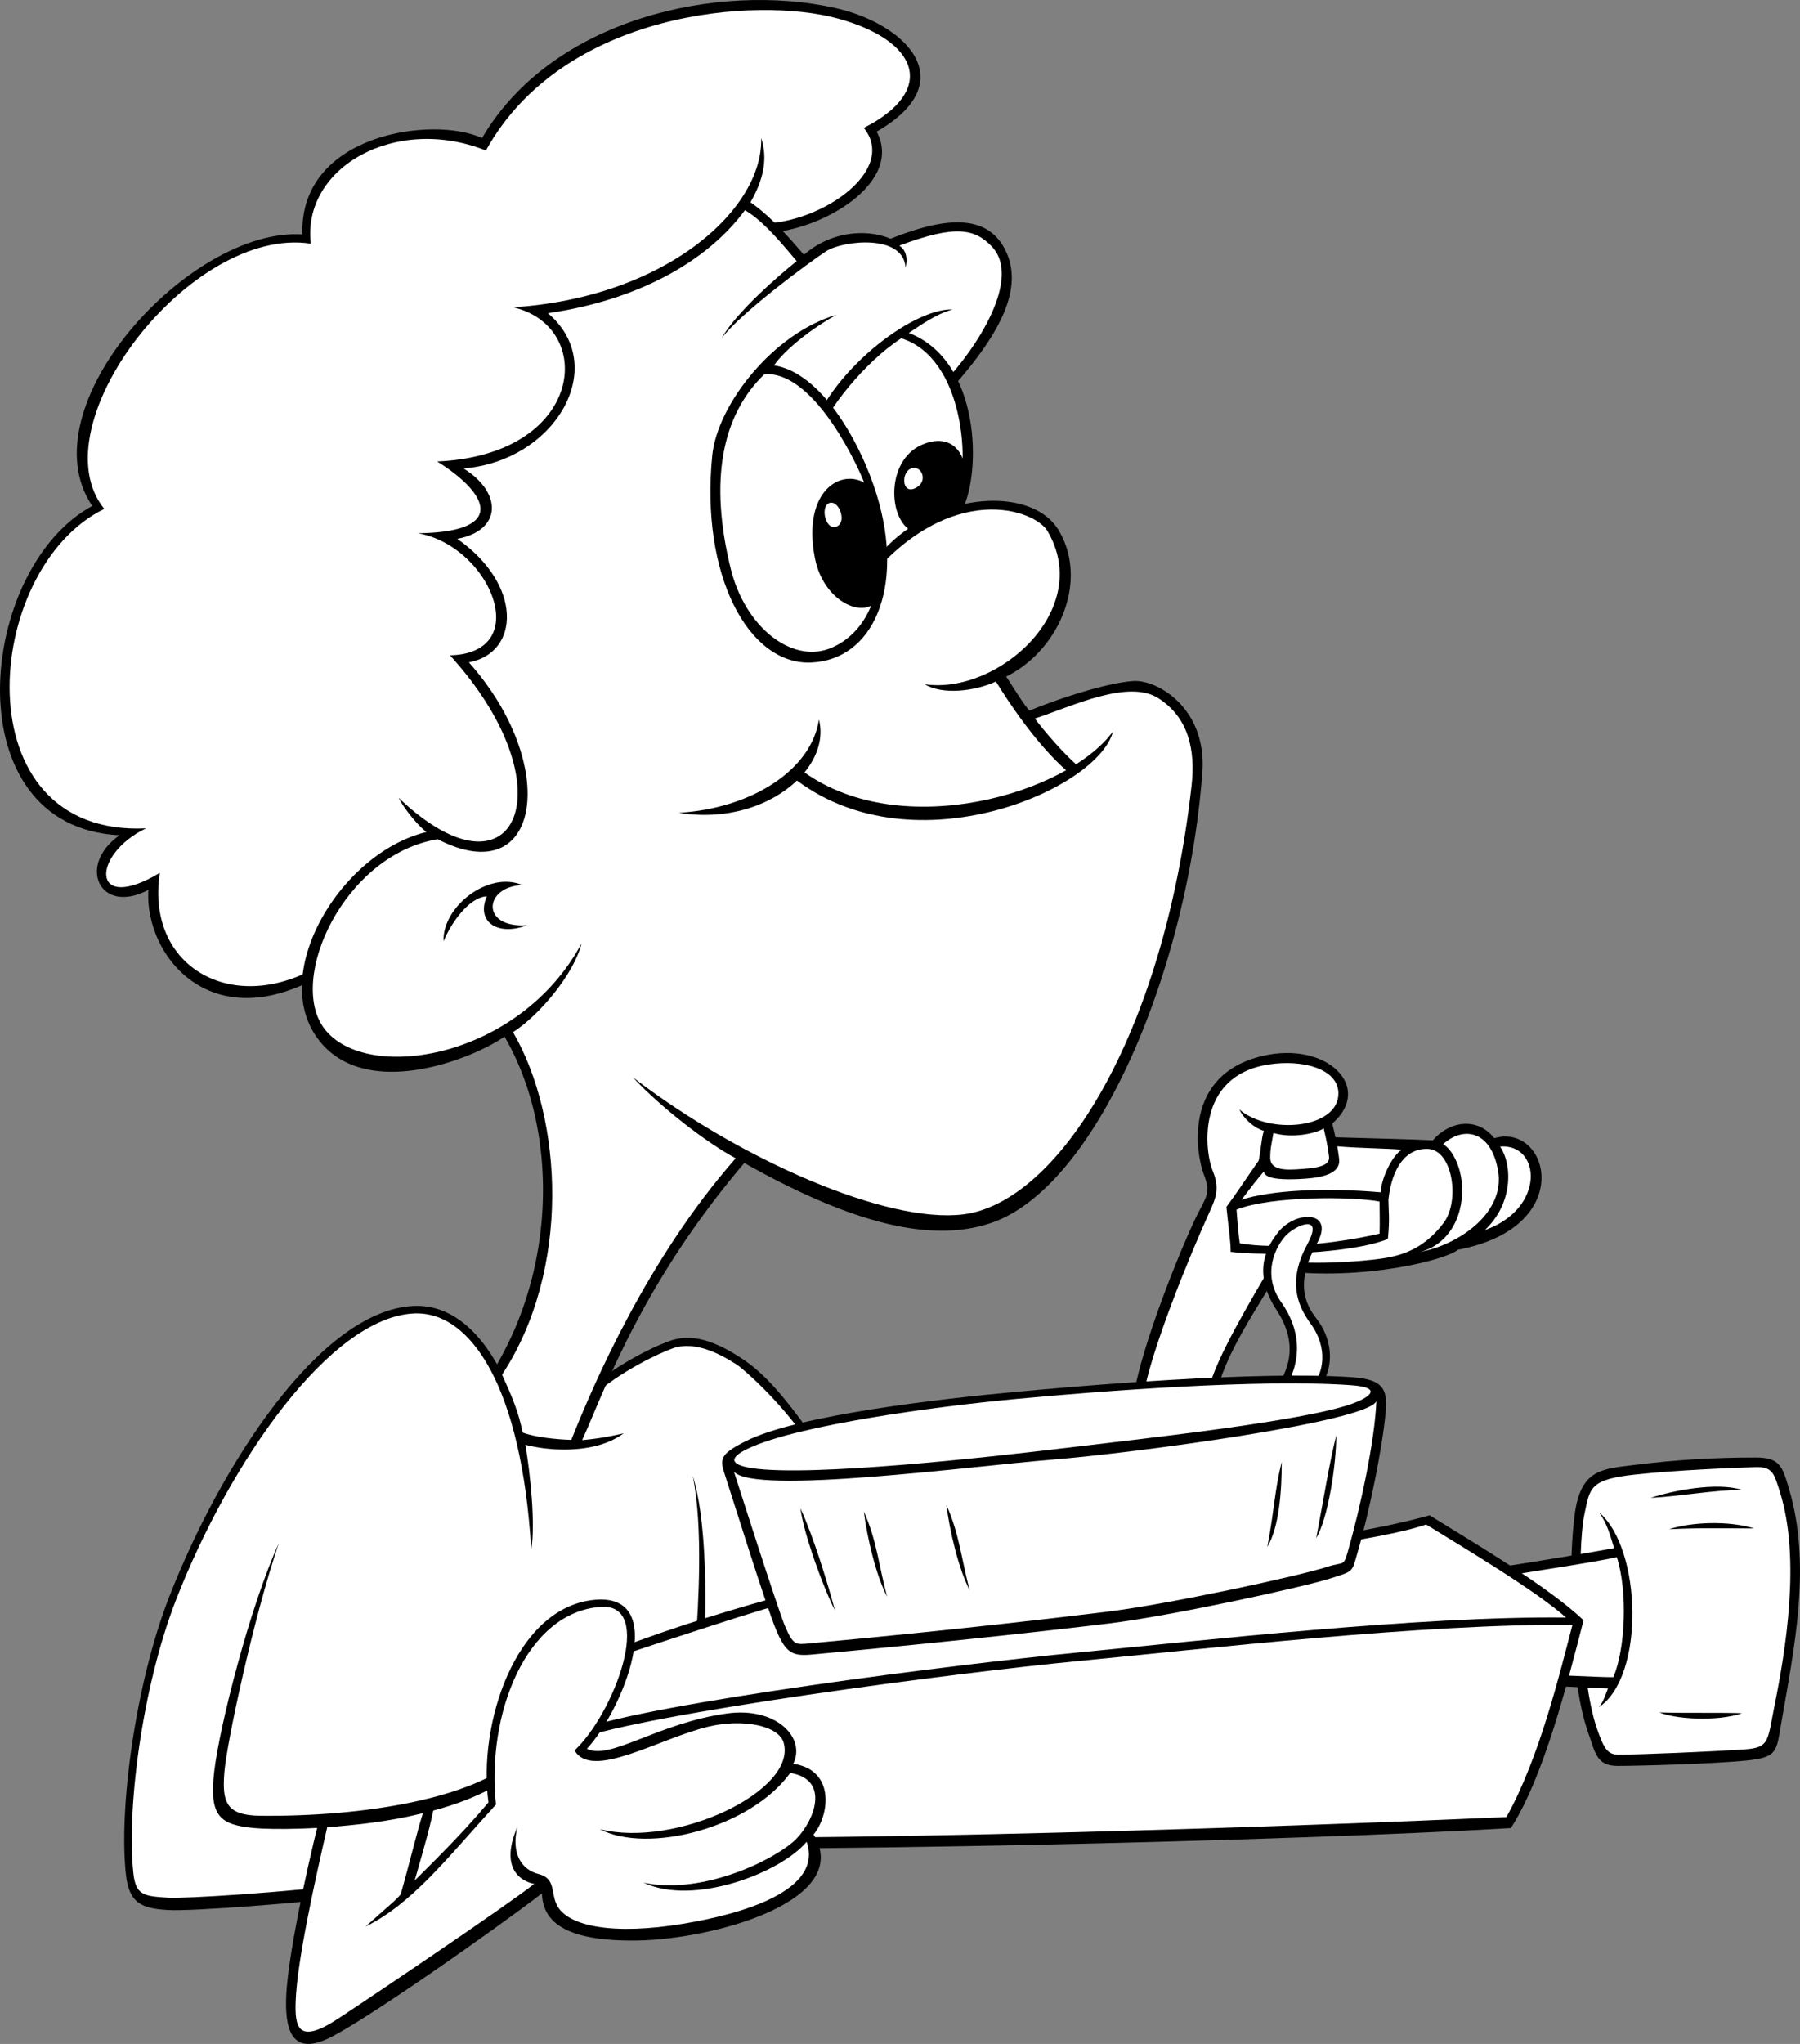 <svg xmlns="http://www.w3.org/2000/svg" width="190.779" height="216.566"><rect width="100%" height="100%" fill="#808080" stroke="none"/><path d="M55.394 151.786c-1.191-5.449-4.937-13.758-11.613-13.414-9.863.512-20.402 16.852-25.844 30.809-3.613 9.273-5.363 22.492-4.59 29.449.34 3.063 1.7 3.574 4.422 3.746 2.72.168 14.961-.851 19.211-1.363-.172 2.894 2.38 4.937 9.52 1.191 7.14-3.746 37.578-21.11 46.758-29.789-1.36-6.469-4.082-15.488-7.14-20.254-3.403-4.765-5.33-6.808-7.595-8.285-2.27-1.473-4.875-2.723-7.484-1.816-2.606.91-7.027 3.406-9.066 5.562-2.38 1.473-3.805 2.801-6.579 4.164"/><path fill="#fff" d="M38.113 199.536c-7.95.992-18.48 1.645-20.289 1.535-2.539-.16-3.426-.226-3.684-2.554-.722-6.496.813-19.504 4.536-29.051 5.707-14.64 16.324-29.84 25.16-30.3 6.05-.31 11.449 7.777 12.469 25.023.453-2.61-.07-7.965-.665-11.375 1.926-.907 5.442-3.305 7.012-4.739 3.059-2.785 7.305-4.742 8.672-5.218 2.29-.801 4.938.543 6.8 1.757.474.309 4.25 3.461 7.356 7.93 3.91 6.594 5.852 15.68 6.657 19.504-9.172 8.672-39.164 25.61-46.11 29.25-1.515.797-9.062 4.277-7.914-1.762"/><path d="M29.555 163.509c-3.059 6.695-6.29 19.348-6.856 24.226-.55 4.735.621 5.618 4.25 5.958 3.625.34 21.988.113 28.45-6.696l-.34-.906c-4.762 4.48-16.493 6.41-27.489 6.297-3.64-.04-4.023-1.477-3.797-4.54.227-3.062 3.117-16.566 5.782-24.34m44.207 10.325c.226-3.629.793-11.914-.34-17.473 1.36 4.313 1.472 11.915 1.246 17.473h-.906m46.359-25.758c.906-5.789 5.215-16.113 6.46-18.722 1.247-2.61 1.813-2.84 1.02-4.883-.793-2.04-2.359-10.586 6.235-12.594 6.8-1.59 11.789 3.32 7.367 7.176.176.703.246 1.008.34 1.45 3.742.112 8.055.206 10.32.32 1.668-1.962 4.645-2.579 6.512-.223 5.781-1.7 8.844 9.433-3.852 11.816-1.132 1.024-9.902 3.348-18.972 2.215-2.04 3.629-6.02 9.133-6.7 13.559-2.949 0-5.78-.34-8.73-.114"/><path fill="#fff" d="M121.363 146.982c1.02-4.766 4.586-13.622 6.817-18.532.687-1.511 1.128-2.523.335-4.449-.792-1.93-1.828-9.965 5.883-11.203 3.633-.582 7.438.43 7.457 3.043.028 3.75-7.34 4.434-10.511 1.707.453.91 1.472 1.934 2.605 2.273-.281.934-.281 1.872-.539 3.145-1.586 2.273-2.465 3.633-3.426 4.91.227 2.27.453 3.633.453 4.766 3.625.453 12.766.199 16.66-1.36.227-2.156.06-3.164.06-4.187.382-3.488 1.94-5.473 4.206-5.36 2.617.13 3.383 5.512 1.656 7.817-1.953 2.61-4.191 3.46-6.574 3.8-2.379.34-7.875.739-11.347.122-2.63 4.433-6.293 10.613-6.973 13.68-1.664-.047-4.5-.247-6.762-.172"/><path fill="#fff" d="M152.953 121.235c2-1.84 5.027-1.644 5.82 2.782.793 4.426-4.047 7.843-8.277 8.64 2.836-.695 4.625-3.511 4.465-6.945-.098-2.176-1.09-3.965-2.008-4.477"/><path fill="#fff" d="M158.992 121.482c1.363 2.043 1.32 6.105-1.621 8.855 6.488-2.285 5.937-9.2 1.621-8.855m-24.023-1.434c-.168 1.047-.34 1.586-.34 2.61 0 1.019.906 1.359 2.722 1.245 1.813-.113 3.657-.226 3.512-1.359-.2-1.562-.46-2.46-.562-2.973-1.024.59-3.403 1.043-5.332.477"/><path fill="#fff" d="M141.734 121.458c2.426.211 5.367.215 6.832.36-1.129.726-2.218 3.265-2.218 4.511-6.051-.523-11.645-.21-14.75.781 1.02-1.363 1.757-2.296 2.351-2.98.113.91 2.492.852 3.742.797 1.926-.086 4.305-.371 4.25-1.988-.011-.293-.14-1.086-.207-1.48m-10.676 6.702c.114 1.586.227 2.778.34 3.574 3.856.68 10.23.043 14.82-1.023.044-1.191 0-2.383 0-3.402-2.706-.528-11.417-.625-15.16.851"/><path d="M135.082 147.337c1.473-2.043 2.61-4.879.23-8.512-2.382-3.629-1.418-6.343.223-8.34 1.871-2.269 6.008-2.21 4.027 1.305-1.984 3.52-1.613 5.922-.058 7.887 1.926 2.441 1.984 5.789-.114 7.887l-4.308-.227"/><path fill="#fff" d="M136.273 146.927c1.778-2.875 1.532-6.129-.468-8.938-2.153-3.03-.536-6.035.511-7.105 1.086-1.106 4.024-2.34 2.254.937-2.058 3.805-1.172 6.348.34 8.426 1.887 2.598 1.387 5.317.086 6.68-.36.039-2.723 0-2.723 0"/><path d="M173.168 155.224c-3.309.414-5.555.453-6.235 4.992-.68 4.539-.78 17.129 1.36 23.266.797 2.27.91 3.628 3.176 3.628 2.265 0 10.199-.226 13.601-.566 3.399-.34 3.203-.992 3.742-4.086 1.36-7.828 3.211-16.672.793-24.738-.68-2.27-.906-3.29-3.515-3.29-4.305 0-8.387.227-12.922.794"/><path fill="#fff" d="M184.957 185.353c-3.586.25-11.34.566-13.43.566-1.207 0-1.57-.777-2.27-2.777-1.87-5.336-2.163-18.805-1.312-22.774.578-2.703.52-3.613 5.352-4.129 4.422-.476 10.176-.707 12.793-.789 1.816-.054 1.957.746 2.539 2.563 2.281 7.14.578 17.07-.531 22.605-.77 3.848-.528 4.551-3.141 4.735"/><path d="M175.887 181.439c1.53.68 6.039 1.02 8.757.086-1.953-.086-6.375 0-8.757-.086m1.023-19.407c2.293-.765 6.29-.937 9.012-.086-2.977 0-5.867-.082-9.012.086m-1.957-3.32c2.297-.766 6.973-1.7 9.691-.848-2.976 0-6.543.68-9.691.848m-5.469 1.535c4.535 3.828 4.875 17.36 0 20.625.489-.629.711-1.39.942-1.972-2.973-.086-6.27-.356-10.008-.356-.512-5.45-1.192-10.637-1.363-12.512 4.933-.765 9.726-1.574 12.023-2-.426-1.363-.742-2.625-1.594-3.785"/><path fill="#fff" d="M171.367 164.993c-2.707.586-8.73 1.465-11.2 1.89.462 4 1.075 8.427 1.161 10.47 3.586.093 7.879.355 9.664.355 1.277-2.953 1.54-9.078.375-12.715"/><path d="M151.52 160.556c4.761 2.953 12.503 7.496 16.32 11.12-1.7 6.583-4.192 16.571-7.707 22.017-22.895 1.363-77.985 2.722-104.035 1.996 1.343-5.739 5.535-16.52 9.164-20.946 6.234-2.383 12.921-4.425 18.93-6.015 17.679-2.043 51.913-3.856 67.327-8.172"/><path fill="#fff" d="M151.148 161.528c4.051 2.493 11.653 7.024 14.828 9.86-15.59-.164-38.601 2.445-51.636 3.695-13.035 1.246-45.086 5.332-52.903 8.172 1.317-2.758 2.508-5.395 4.332-7.832 5.817-1.922 14.34-4.766 18.649-5.898 12.539-1.227 57.043-4.641 66.73-7.997"/><path fill="#fff" d="M60.953 184.333c7.82-2.84 40.352-7.094 53.387-8.344 13.035-1.246 36.73-3.984 52.32-3.82-1.285 4.89-3.473 14.082-7 20.356-20.734.921-71.559 2.785-102.363 2.046 1.004-3.293 2.699-8.101 3.656-10.238"/><path d="M76.824 156.247c.668 2.008 4.418 14.07 5.438 16.453 1.02 2.383 1.656 2.801 3.742 2.61 13.601-1.246 24.937-2.496 31.511-3.29 6.575-.796 20.61-3.859 23.461-4.769 2.497-.793 2.301-.668 2.836-2.496 1.36-4.652 2.711-11.355 3.059-15.203.227-2.5-.426-3.418-3.625-3.633-10.203-.68-28.68.91-35.934 1.59-7.254.68-22.78 2.383-28.336 5.219-2.62 1.34-2.722 1.816-2.152 3.52"/><path fill="#fff" d="M77.789 155.923s4.668 14.637 5.41 16.375c.902 2.098 1.16 1.96 2.691 1.82 16.481-1.511 28.235-2.957 31.454-3.347 6.488-.786 20.484-3.82 23.351-4.766 1.711-.562 1.688.02 2.137-1.535 1.348-4.68 2.879-11.8 3.05-16.012-.937 2.211-25.874 5.516-34.374 6.2-8.504.68-31.618 3.78-33.72 1.265"/><path fill="#fff" d="M143.187 146.77c-9.566-.679-26.46.606-35.703 1.477-8.219.77-22.894 2.735-28.168 5.219-2.164 1.02-1.902 1.754.426 2.098 6.29.937 25.332-1.207 32.305-2.043 9.265-1.106 25.84-2.891 31.199-4.766 1.547-.539 3.684-1.719-.059-1.984"/><path d="M84.84 159.821c.34 2.723 2.465 8.508 3.656 10.809-.848-3.148-2.293-7.832-3.656-10.809m6.718.34c.34 2.723 1.274 6.723 2.465 9.02-.851-3.149-1.105-6.043-2.465-9.02m8.754-.679c.34 2.722 1.278 6.722 2.465 9.02-.847-3.15-1.105-6.044-2.465-9.02m41.317-7.407c0 3.063-.848 8.766-2.125 10.895.765-4 1.36-7.832 2.125-10.895m-5.781 2.809c0 3.062-.254 6.894-1.528 9.023.762-4 .762-5.96 1.528-9.023M33.863 192.673c-1.586 6.242-3.289 14.637-3.512 18.496-.23 3.86.563 6.582 4.305 4.879 3.742-1.703 17.91-11.688 22.785-15.434.082 2.754 2.04 5.106 10.086 4.993 8.047-.114 23.008-4.196 18.703-11.235 1.7-2.039 2.309-6.847-2.152-7.488 1.36-2.766-1.805-6.059-7.031-5.332-7.367 1.02-12.352 4.992-14.848 3.742 3.742-3.969 8.957-16.68.68-15.77-8.274.907-12.242 13.16-11.106 21.446-2.949 3.52-6.347 6.808-7.824 8.285.91-3.18 1.816-6.242 2.156-8.398-4.082 1.132-9.523 1.816-12.242 1.816"/><path fill="#fff" d="M34.68 193.61c-1.165 5.098-3.196 14.04-3.344 18.461-.09 2.723.23 4.63 4.539 1.793 4.305-2.836 18.363-12.328 20.742-14.257-.766-.125-3.91-1.106-1.785-6.028-.68 2.836.453 4.54 2.27 4.992 1.812.457 1.257 1.977 1.925 3.293 1.133 2.243 5.965 3.207 13.446 1.957 6.042-1.007 14.832-3.449 13.023-8.675-2.781 3.312-11.961 6.832-17.29 4.336 6.462 1.359 14.224-2.614 16.204-4.657 1.977-2.043 3.54-6.289-.656-6.972-4.211 5.84-15.117 8.613-20.192 5.953 8.047 2.043 20.942-4.055 19.496-9.153-.511-1.812-4.308-2.59-7.996-1.703-5.199 1.254-12.351 5.696-14.164 2.516 4.192-3.914 8.563-15.613 2.774-15.207-7.93.559-12.121 11.379-11.106 20.937-5.234 5.75-8.87 10.497-13.828 12.938 2.266-2.043 3.164-2.73 3.73-3.414.86-2.996 1.696-6.516 2.352-8.602-3.77.926-7.043 1.235-10.14 1.492"/><path d="M81.187 24.67c5.778-.173 14.621-5.278 11.73-10.724 9.184-5.277 3.15-11.421-4.421-13.109C76.254-1.886 58.574 1.86 51.09 14.627c-5.098-2.384-19.383-.513-19.04 10.21-11.902-.793-29.359 18.328-22.273 28.77C-2.465 60.243-5.016 87.65 12.667 88.5c-4.593 3.234-2.042 8.508 3.06 5.785-.454 7.149 7.14 16.68 20.062 8 30.266-8.254 47.61-54.468 45.398-77.617"/><path fill="#fff" d="M80.066 23.68c6.39.364 15.227-5.476 11.489-10.128 7.71-3.918 5.914-9.195-2.7-11.578C80.238-.41 59.707 1.122 51.5 15.946c-9.59-3.816-19.508 1.801-18.559 9.872-12.738-1.946-29.031 19.277-21.89 28.101-12.977 6.324-15.22 34.809 4.43 33.848-5.817 2.777-5.907 9.14 1.46 4.715-1.613 10.484 8.703 15.761 18.278 8.957 22.675-5.336 47.043-44.145 44.847-77.758"/><path d="M55.117 152.9c2.04.734 7.707 1.43 10.98-1.036a29.749 29.749 0 0 1-4.402.723c2.156-4.598 5.973-16.172 17.195-29.363 12.243 6.894 20.293 8.351 26.157 6.355 11.164-3.8 20.816-26.758 22.386-47.719.508-6.808-4.761-9.87-7.312-9.703-2.55.172-7.266 1.606-11.008 3.137-.68-.723-1.87-2.723-2.469-3.61 5.614-2.761 8.782-10.163 5.543-15.527-2.949-4.879-13.601-3.968-18.93 2.614 1.133-3.86 5.329-12.711 7.481-17.477 4.875-5.45 7.98-10.582 5.781-14.867-2.152-4.2-7.254-3.063-12.129-1.133-2.718-1.137-6.46-.684-9.18 1.7-1.589-1.813-3.402-3.97-5.667-5.56.906-1.59 2.039-4.085 1.133-6.808.226 7.602-10.2 16.906-26.297 17.93 8.84 2.043 7.594 15.66-8.047 16.34 5.441 3.402 7.48 7.488-2.043 7.601 7.71 1.363 12.355 12.711 3.402 12.938 12.809 14.07 6.914 26.894-5.441 15.093.566 1.133 2.039 2.95 2.95 3.63-8.958 2.156-16.552 14.64-11.677 21.675 4.82 6.961 16.38 2.496 19.95 0 5.667 9.758 5.554 24.285-1.133 35.293 1.133 2.383 2.039 4.313 2.777 7.774"/><path fill="#fff" d="M55.394 151.786c1.278.496 3.575.727 5.157.778 2.386-5.996 8.082-19.215 17.422-29.836-2.993-1.606-7.84-5.29-10.899-8.582 11.39 8.738 26.945 15.535 35.027 14.523 9.973-1.246 21.196-18.723 24.188-45.394.434-3.844-.328-7.243-3.5-9.286-3.172-2.043-9.02.786-13.102 2.149.977 1.324 3.125 3.793 4.493 4.953-.454.684-.407.488-.973.715-3.402-2.953-6.402-7.555-7.649-9.598-2.27 1.055-5.726 1.426-7.539.293 7.707 1.133 17.93-7.86 13.008-16.226-1.332-2.274-10.176-5.45-19.015 5.105-.227-2.27 3.898-12.937 7.863-20.652 3.7-3.86 8.457-11.258 5.234-14.618-1.765-1.84-3.785-2.351-9.793-.082.774.512.887 1.422.664 2.329-.23-3.633-6.699-2.852-8.41-1.743-1.707 1.106-9.047 6.508-11.09 9.23 1.59-2.835 6.262-6.816 7.961-8.179-1.07-1.222-3.332-4.144-5.484-5.394-4.063 5.52-11.477 9.55-20.887 10.914 6.625 5.613.809 15.66-8.941 16.453 4.117 2.55 4.101 6.547-.66 7.457 6.93 4.851 6.664 12.066 1.226 13.086 9.672 10.828 7.692 24.414-3.305 18.742-9.921 1.621-15.984 14.879-12.003 20.086 4.437 5.809 20.671 3.207 27.246-9.047-.766 3.176-4.422 7.582-7.258 9.399 5.332 9.21 6.125 25.21-1.164 36.296 1.004 2.215 1.734 3.868 2.183 6.13"/><path d="M100.965 32.782C96.543 32.67 87.59 39.704 85.777 46.4c2.719 6.355 4.078 10.441 7.028 13.39 2.832-2.496 5.242-4.937 9.207-5.844 1.957-3.746 2.015-15.714-5.692-18.668 1.246-.793 2.719-1.93 4.645-2.496"/><path fill="#fff" d="M95.523 35.845C91.672 38.34 87.59 43.45 86.57 46.4c1.473 3.632 4.309 10.78 6.688 12.37 1.699-2.214 5.129-4.429 7.96-5.109 1.817-4.539.883-15.773-5.695-17.816"/><path d="M101.59 53.775c1.953-4.594-.086-8.34-3.91-6.637-3.829 1.703-3.57 8-.938 9.191 1.191-1.023 3.828-2.297 4.848-2.554"/><path fill="#fff" d="M96.66 49.607c1.031-.297 1.785 1.445.336 2.125-1.441.683-1.527-1.786-.336-2.125"/><path d="M88.668 33.349c-6.715 1.957-12.637 9.527-13.176 14.894-1.277 12.68 3.824 22.215 10.453 21.957 6.633-.254 9.985-7.984 6.973-17.785-1.7-5.535-5.867-12.937-10.883-13.703 1.191-1.703 3.996-3.914 6.633-5.363"/><path fill="#fff" d="M81.015 39.65c-4.503 4.34-5.867 11.23-3.57 20.593 1.516 6.176 6.375 9.957 10.371 8.512 3.996-1.45 7.567-6.98 3.742-17.703-.3-.836-5.046-11.8-10.543-11.402"/><path d="M92.238 51.564c-2.719-2.301-7.312.168-5.867 7.574 1.016 5.207 6.266 6.875 6.973 3.574.707-3.3.507-6.98-1.106-11.148"/><path fill="#fff" d="M88.07 53.263c.969-.067 1.703 2.215.512 2.555-1.188.34-1.7-2.47-.512-2.555"/><path d="M47.012 99.735c-.157-3.656 4.761-7.492 8.332-5.96-4.082.171-4.422 4.597.507 4.257-3.058 1.192-5.441-.34-4.25-3.066-1.984.113-3.91 3.066-4.59 4.77m38.254-17.895c1.407-1.719 2.02-3.719 1.532-5.598-.793 5.336-7.14 9.418-14.848 9.875 5.238.852 9.836-.836 12.52-3.418 12.527 9.375 31.937.942 33.5-5.207-4.797 6.586-22.317 11.746-32.704 4.348"/></svg>
